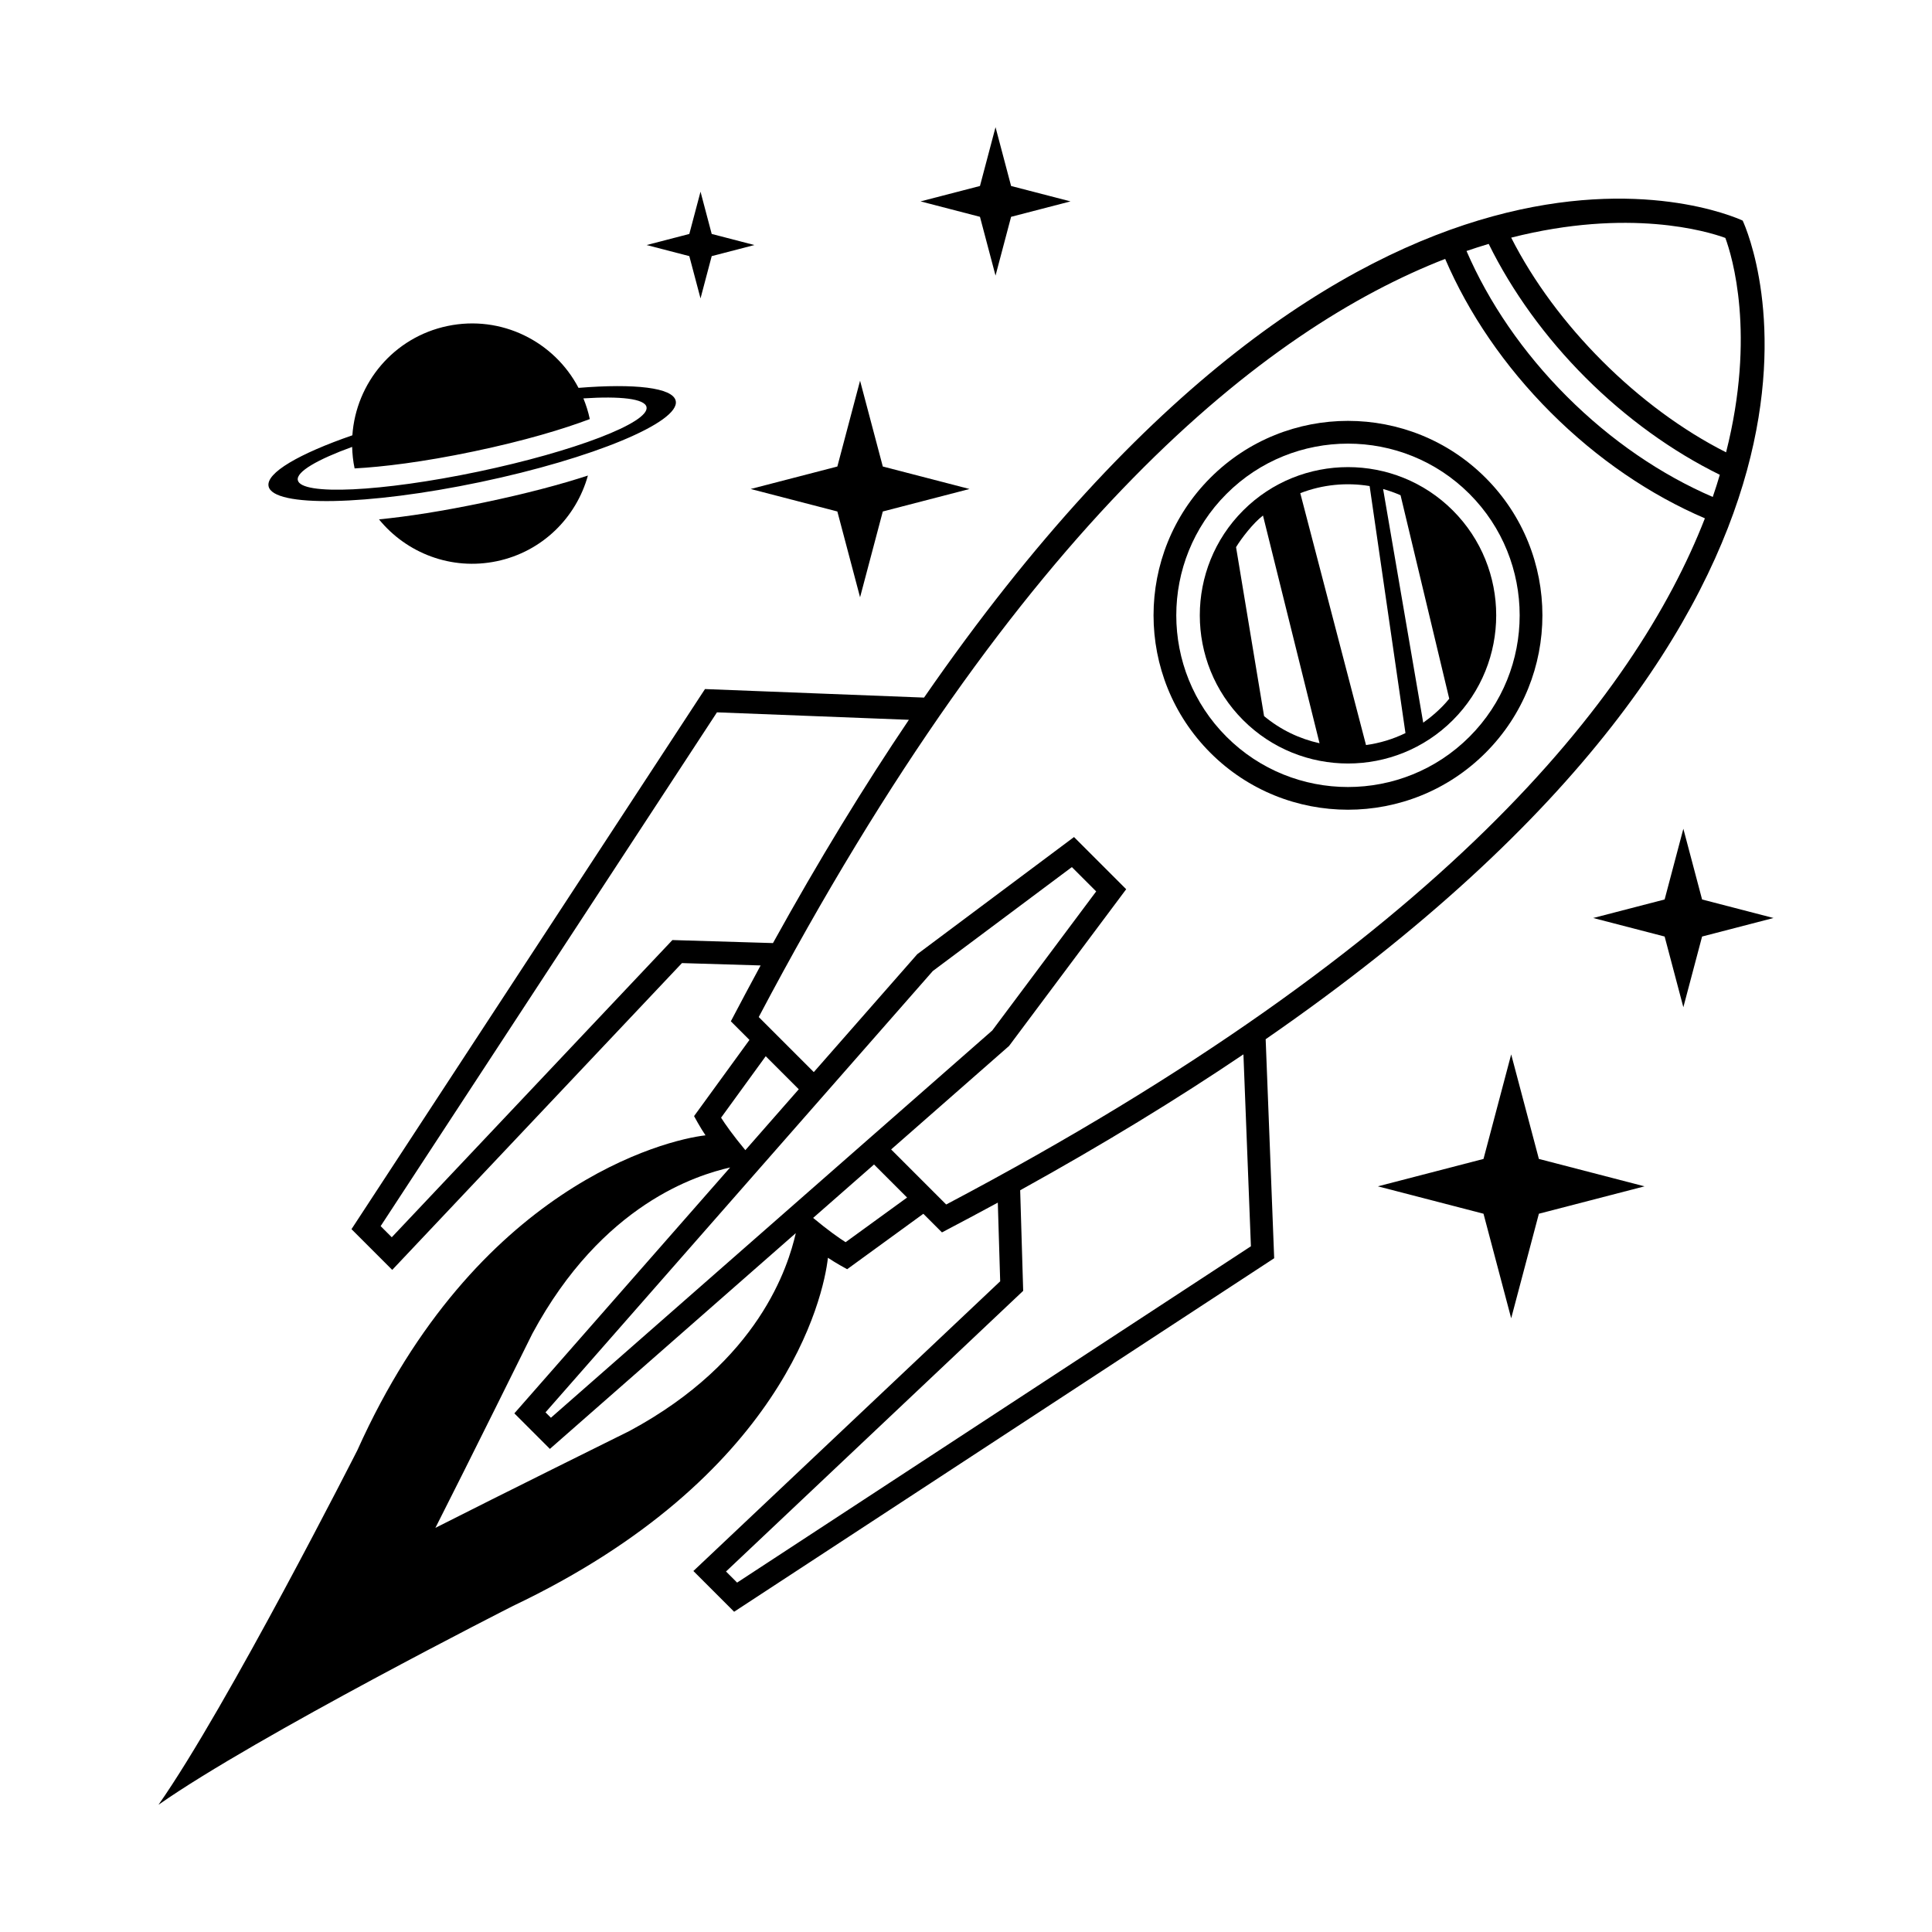 <?xml version="1.0" encoding="UTF-8"?>
<!-- Uploaded to: ICON Repo, www.svgrepo.com, Generator: ICON Repo Mixer Tools -->
<svg fill="#000000" width="800px" height="800px" version="1.1" viewBox="144 144 512 512" xmlns="http://www.w3.org/2000/svg">
 <g>
  <path d="m605.82 202.46c-4.484-2.07-99.77-43.102-216.94 126.41l-58.051-2.262-93.68 143.13 10.797 10.797 76.777-81.305 20.848 0.625c-2.281 4.195-5.598 10.434-7.891 14.801l4.934 4.934-14.68 20.191c0.055 0.102 1.605 2.988 3.031 5.098-10.586 1.184-60.824 13.508-92.258 83.441 0 0-34.434 67.914-52.703 93.965 26.051-18.273 93.965-52.703 93.965-52.703 71.66-34.082 82.258-81.672 83.441-92.258 2.109 1.426 4.996 2.977 5.098 3.031l20.188-14.688 4.934 4.934c4.367-2.293 10.605-5.606 14.801-7.891l0.629 20.848-81.305 76.777 10.797 10.797 143.12-93.684-2.258-58.043c169.51-117.18 128.48-212.46 126.41-216.95zm-7.922 73.238c-13.648-5.883-26.965-14.93-38.676-26.641-11.68-11.68-20.695-24.938-26.582-38.543 2.004-0.695 3.949-1.293 5.879-1.879 6.16 12.52 14.984 24.758 25.676 35.449 10.727 10.727 23.016 19.578 35.574 25.738-0.574 1.93-1.176 3.875-1.871 5.875zm3.336-68.645c1.785 4.801 8.117 25.559 0.195 56.816-23.211-11.715-45.203-33.695-56.949-56.891 31.215-7.926 51.957-1.68 56.754 0.074zm-279.04 186.07-74.371 78.762-2.949-2.949 89.129-136.16 50.859 1.98c-11.805 17.488-23.836 37.145-36.016 59.168zm24.73 30.785 8.758 8.758-14.156 16.137c-3.258-3.91-5.367-6.926-6.434-8.605zm-56.926 95.809-1.43-1.43 102.64-116.96 36.848-27.539 6.445 6.445-27.539 36.855zm64.898-48.926c-2.016 8.715-9.598 33.867-44.047 52.418 0 0-35.141 17.402-51.461 25.688 8.293-16.312 25.688-51.461 25.688-51.461 18.551-34.449 43.699-42.031 52.418-44.047l-57.184 65.168 9.418 9.418zm13.199 2.402c-1.684-1.066-4.695-3.176-8.605-6.434l16.137-14.156 8.758 8.758zm26.656-9.988-14.59-14.59 31.25-27.422 31.043-41.539-13.828-13.828-41.539 31.043-27.422 31.25-14.59-14.59c69.328-131.38 134.5-182.45 181.91-200.92 6.184 14.402 15.684 28.418 27.977 40.711 12.332 12.332 26.398 21.859 40.855 28.043-18.461 47.352-69.562 112.45-201.06 181.84zm-55.41 100.2-2.941-2.941 78.754-74.379-0.797-26.652c22.023-12.184 41.676-24.215 59.164-36.016l1.984 50.859z"/>
  <path d="m537.68 270.61c-20.098-20.098-52.805-20.098-72.906 0-20.098 20.098-20.098 52.805 0 72.902 20.098 20.098 52.805 20.098 72.902 0 20.105-20.098 20.105-52.801 0.004-72.902zm-68.641 68.645c-17.75-17.75-17.75-46.629 0-64.375 17.75-17.75 46.629-17.75 64.375 0 17.75 17.75 17.75 46.629 0 64.375-17.75 17.75-46.625 17.75-64.375 0z"/>
  <path d="m529.02 279.28c-15.32-15.32-40.246-15.32-55.57 0-15.32 15.32-15.32 40.246 0 55.566 15.32 15.32 40.25 15.32 55.57 0s15.32-40.246 0-55.566zm-50.316 1.34 14.988 60.348c-5.281-1.164-10.332-3.551-14.699-7.195l-7.426-44.773c1.406-2.32 4.551-6.41 7.137-8.379zm49.359 48.547c-2.332 2.902-5.269 5.203-6.898 6.348l-10.629-61.922c1.57 0.434 3.113 0.988 4.625 1.648zm-39.477-54.473c5.871-2.281 12.234-2.902 18.379-1.883l9.496 65.469c-3.332 1.617-6.856 2.672-10.453 3.168z"/>
  <path d="m297.31 246.79c-6.445-12.309-20.453-19.387-34.723-16.395-14.27 2.992-24.254 15.105-25.207 28.965-14.078 4.863-22.949 9.977-22.203 13.512 1.184 5.633 26.293 5.141 56.09-1.113 29.797-6.246 52.992-15.887 51.809-21.52-0.742-3.535-10.926-4.652-25.766-3.449zm-26.621 22.207c-25.52 5.352-46.906 6.363-47.766 2.254-0.465-2.211 5.16-5.461 14.398-8.82 0.055 1.875 0.242 3.769 0.645 5.668 0.004 0.016 0.004 0.023 0.012 0.035 7.379-0.395 18.031-1.668 31.582-4.508 13.559-2.84 23.82-5.953 30.738-8.566-0.004-0.016-0.004-0.023-0.004-0.039-0.398-1.898-0.984-3.707-1.688-5.445 9.812-0.637 16.262 0.082 16.73 2.293 0.855 4.106-19.133 11.773-44.648 17.129z"/>
  <path d="m244.44 281.64c7.285 8.938 19.16 13.613 31.223 11.082 12.062-2.527 21.059-11.582 24.137-22.695-7.25 2.359-16.172 4.75-27.406 7.109-11.234 2.359-20.371 3.75-27.953 4.504z"/>
  <path d="m377.95 267.63-6.023-22.738-6.019 22.738-22.973 5.957 22.973 5.961 6.019 22.734 6.023-22.734 22.977-5.961z"/>
  <path d="m411.95 193.29-4.125-15.582-4.125 15.582-15.746 4.082 15.746 4.086 4.125 15.578 4.125-15.578 15.746-4.086z"/>
  <path d="m595.07 382.37-4.965-18.738-4.961 18.738-18.934 4.91 18.934 4.91 4.961 18.734 4.965-18.734 18.93-4.91z"/>
  <path d="m551.82 451.13-7.34-27.703-7.336 27.703-27.996 7.262 27.996 7.258 7.336 27.707 7.34-27.707 27.992-7.258z"/>
  <path d="m332.61 206-2.965-11.199-2.969 11.199-11.32 2.938 11.32 2.938 2.969 11.203 2.965-11.203 11.32-2.938z"/>
 </g>
</svg>